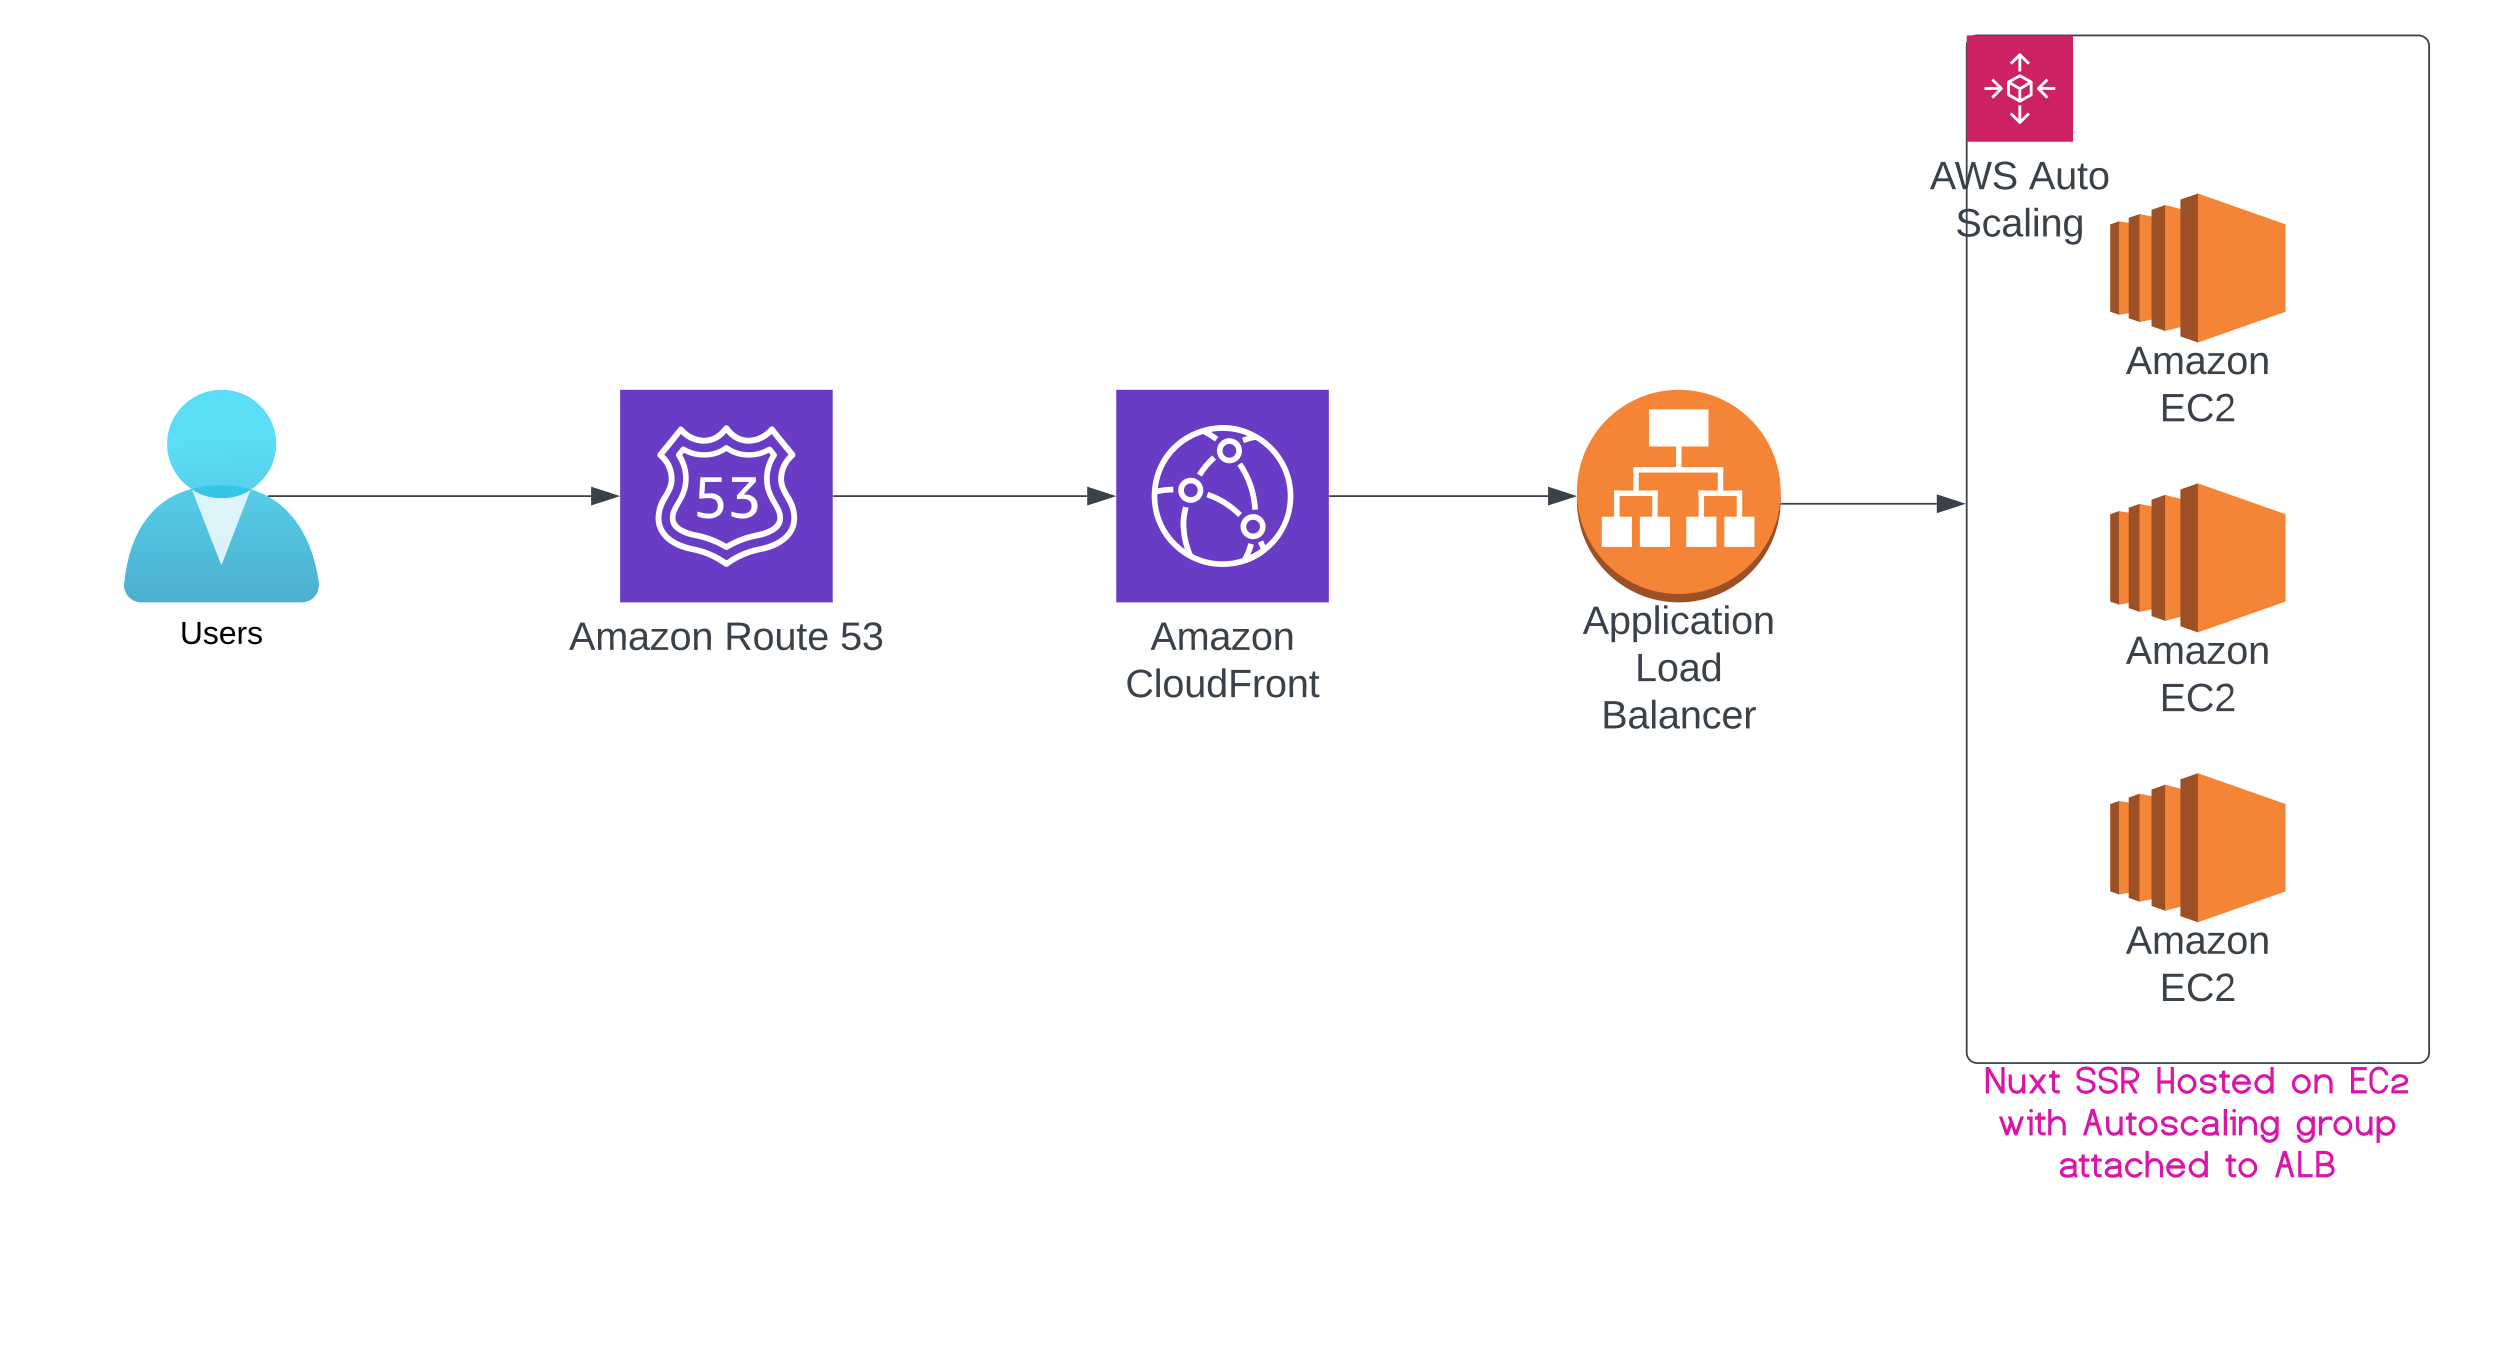 <svg xmlns="http://www.w3.org/2000/svg" xmlns:xlink="http://www.w3.org/1999/xlink" xmlns:lucid="lucid" width="1411" height="772"><g transform="translate(170 0)" lucid:page-tab-id="0_0"><path d="M-1696 0h3456v1360h-3456z" fill="#fff"/><path d="M940 26a6 6 0 0 1 6-6h249a6 6 0 0 1 6 6v568a6 6 0 0 1-6 6H946a6 6 0 0 1-6-6z" stroke="#3a414a" fill="#fff"/><path d="M1025.96 124.9l-4.96 1.73v49.3l4.96 1.73 20.1-25.12-20.1-27.65z" fill="#9d5025"/><path d="M1037.52 175.76l-11.56 1.9V124.9l11.56 1.84v49.02z" fill="#f58536"/><path d="M1031.43 122.95l6.1-2.13 28.97 32.65-28.96 28.26-6.1-2.13v-56.65z" fill="#9d5025"/><path d="M1051.96 178.87l-14.43 2.86v-60.9l14.43 2.85v55.19z" fill="#f58536"/><path d="M1044.32 118.43l7.66-2.7 42.72 41.3-42.72 29.78-7.66-2.7v-65.67z" fill="#9d5025"/><path d="M1070.48 182.05l-18.5 4.76v-71.07l18.5 4.76v61.55z" fill="#f58536"/><path d="M1060.6 112.68l9.88-3.45 46.23 44.4-46.22 39.7-9.87-3.45v-77.2z" fill="#9d5025"/><path d="M1120 175.92l-49.52 17.4v-84.1l49.5 17.42v49.28z" fill="#f58536"/><use xlink:href="#a" transform="matrix(1,0,0,1,1021,193.333) translate(8.79 17.778)"/><use xlink:href="#b" transform="matrix(1,0,0,1,1021,193.333) translate(27.926 44.444)"/><path d="M1025.96 288.48l-4.96 1.74v49.3l4.96 1.74 20.1-25.13-20.1-27.65z" fill="#9d5025"/><path d="M1037.52 339.36l-11.56 1.9v-52.78l11.56 1.85v49.03z" fill="#f58536"/><path d="M1031.43 286.54l6.1-2.13 28.97 32.66-28.96 28.26-6.1-2.13v-56.66z" fill="#9d5025"/><path d="M1051.96 342.45l-14.43 2.87v-60.9l14.43 2.85v55.18z" fill="#f58536"/><path d="M1044.32 282.02l7.66-2.7 42.72 41.3-42.72 29.78-7.66-2.7v-65.68z" fill="#9d5025"/><path d="M1070.48 345.64l-18.5 4.76v-71.08l18.5 4.76v61.56z" fill="#f58536"/><path d="M1060.6 276.27l9.88-3.45 46.23 44.4-46.22 39.7-9.87-3.44v-77.2z" fill="#9d5025"/><path d="M1120 339.5l-49.52 17.42v-84.1l49.5 17.4v49.3z" fill="#f58536"/><use xlink:href="#a" transform="matrix(1,0,0,1,1021,356.923) translate(8.79 17.778)"/><use xlink:href="#b" transform="matrix(1,0,0,1,1021,356.923) translate(27.926 44.444)"/><path d="M1025.96 452.07l-4.96 1.74v49.3l4.96 1.75 20.1-25.13-20.1-27.65z" fill="#9d5025"/><path d="M1037.52 502.94l-11.56 1.9v-52.77l11.56 1.85v49.02z" fill="#f58536"/><path d="M1031.43 450.13l6.1-2.13 28.97 32.65-28.96 28.26-6.1-2.13v-56.64z" fill="#9d5025"/><path d="M1051.96 506.04l-14.43 2.87V448l14.43 2.86v55.18z" fill="#f58536"/><path d="M1044.32 445.6l7.66-2.7 42.72 41.3-42.72 29.8-7.66-2.7v-65.7z" fill="#9d5025"/><path d="M1070.48 509.23l-18.5 4.76v-71.1l18.5 4.77v61.56z" fill="#f58536"/><path d="M1060.6 439.86l9.88-3.45 46.23 44.42-46.22 39.7-9.87-3.45v-77.2z" fill="#9d5025"/><path d="M1120 503.1l-49.52 17.4v-84.1l49.5 17.42v49.28z" fill="#f58536"/><use xlink:href="#a" transform="matrix(1,0,0,1,1021,520.513) translate(8.79 17.778)"/><use xlink:href="#b" transform="matrix(1,0,0,1,1021,520.513) translate(27.926 44.444)"/><path d="M940 20h60v60h-60V20z" stroke="#fff" stroke-opacity="0" fill="#cc2264"/><path d="M969.2 32.8v7.56h1.6V32.8l3.73 3.72 1.13-1.13-5.1-5.1c-.3-.32-.82-.3-1.13 0l-5.1 5.1 1.14 1.12zM970.8 67.2v-7.66h-1.6v7.66l-3.73-3.73-1.13 1.13 5.1 5.1c.3.32.82.3 1.13 0l5.1-5.1-1.14-1.13zM955.02 44.34l-1.13 1.13 3.7 3.67H950v1.6h7.68l-3.8 3.78 1.14 1.13 5.1-5.1c.3-.3.3-.8 0-1.12zM990 49.14h-7.56l3.67-3.67-1.13-1.13-5.1 5.1c-.3.3-.3.8 0 1.12l5.1 5.1 1.14-1.14-3.78-3.78H990zM976.8 45.64l-6.4-3.6c-.26-.14-.54-.14-.8 0l-6.4 3.6c-.26.14-.4.4-.4.7v7.2c0 .3.14.55.4.7l6.4 3.58c.13.08.24.1.38.1.15 0 .26-.02.4-.1l6.4-3.6c.25-.13.4-.4.4-.7v-7.2c0-.28-.13-.52-.38-.68zm-6.8-1.97l4.8 2.7-4.8 2.8-4.8-2.8zm-5.6 4.1l4.8 2.77v5.2l-4.8-2.7zm6.4 8v-5.22l4.8-2.78v5.28z" stroke="#fff" stroke-opacity="0" fill="#fff"/><use xlink:href="#c" transform="matrix(1,0,0,1,910,89) translate(9.198 17.778)"/><use xlink:href="#d" transform="matrix(1,0,0,1,910,89) translate(65.123 17.778)"/><use xlink:href="#e" transform="matrix(1,0,0,1,910,89) translate(23.642 44.444)"/><path d="M180 220h120v120H180V220z" stroke="#fff" stroke-opacity="0" fill="#693cc5"/><path d="M223.67 288.7c2.12.76 4.02 1.1 6.27 1.18 1.43.12 2.7-.23 3.86-1.07.92-.86 1.38-1.93 1.32-3.2.12-1.3-.3-2.47-1.25-3.4-1.26-.84-2.58-1.17-4.1-1.05-1.8.02-3.33.1-5.1.32v-2.26l.62-9.87h12.03V272H228l-.43 6.7c1.1-.22 2.06-.3 3.2-.3 2.12-.15 3.96.48 5.58 1.86 1.44 1.4 2.12 3.18 2 5.18.07 2.08-.73 3.9-2.33 5.24-1.82 1.44-3.85 2.1-6.18 2-2.3 0-4.2-.4-6.3-1.33zM249.8 279.1H250.4c1.98-.14 3.72.42 5.25 1.7 1.37 1.3 2.02 2.93 1.9 4.8.07 2.06-.75 3.83-2.35 5.14-1.87 1.4-3.9 2.04-6.26 1.92-2.2 0-4.1-.42-6.12-1.3v-2.65c2.06.76 3.92 1.1 6.12 1.18 1.45.12 2.7-.26 3.87-1.1.97-.84 1.44-1.94 1.35-3.2 0-2.67-1.66-4-5.03-4-1.12 0-2.08.04-3.2.16v-2.18l6.94-7.55h-9.7v-2.7h13.44v2.62z" stroke="#fff" stroke-opacity="0" fill="#fff"/><path d="M240 310.4c-.3 0-.57-.06-.82-.24-5.44-3.2-10.56-5.15-16.76-6.4-3.4-.58-14.4-3.2-14.4-11.18 0-3.62 1.42-6.04 3.2-9.06 2.76-4.1 4.17-8.23 4.36-13.15 0-4.74-1.22-8.7-3.84-12.67-.38-.6-.32-1.3.13-1.9l2.56-3.2c.5-.6 1.34-.76 2.04-.35 3.46 2 6.78 2.9 10.8 2.96 4.42.07 8.2-1.1 11.78-3.72.57-.4 1.34-.4 1.85 0 3.65 2.6 7.42 3.8 11.83 3.73 3.97-.05 7.36-1 10.8-2.95.72-.4 1.55-.24 2.06.36l2.55 3.2c.45.54.5 1.3.13 1.9-2.63 3.9-3.78 7.93-3.84 12.67 0 5.7 2.3 9.6 4.35 13.15 1.78 3.02 3.18 5.44 3.18 9.06 0 8-11 10.6-14.38 11.2-6.2 1.23-11.33 3.13-16.76 6.38-.26.18-.5.24-.83.24zm-24.93-53.6c2.5 4.27 3.64 8.48 3.64 13.4 0 6.57-2.6 11.13-4.78 14.74-1.6 2.84-2.7 4.74-2.7 7.46 0 5.68 9.8 7.76 11.7 8.1 6.34 1.25 11.46 3.2 17.02 6.4 5.57-3.2 10.75-5.14 17-6.4 2-.34 11.78-2.42 11.78-8.1 0-2.72-1.1-4.62-2.75-7.46-2.1-3.6-4.8-8.17-4.8-14.75.07-4.92 1.22-9.13 3.78-13.4l-1.02-1.23c-3.58 1.83-7.1 2.72-11.2 2.72-4.73.05-8.76-1.07-12.8-3.68-3.95 2.6-8.04 3.73-12.78 3.67-4.1 0-7.54-.9-11.2-2.73z" stroke="#fff" stroke-opacity="0" fill="#fff"/><path d="M240.03 320c-.4 0-.72-.08-1.04-.32-5.68-4.08-11.2-6.56-18-8C207.83 309.3 200 302 200 292.43c.16-4.88 1.44-9.04 4.24-13.12 1.76-2.95 3.2-5.5 3.2-9.03-.16-4.88-2.16-8.95-5.84-12.23-.72-.48-.88-1.52-.32-2.24.08 0 .08-.08.08-.08 0-.16 9.44-11.43 11.6-14.3.23-.5.7-.73 1.2-.73.55 0 .95.15 1.35.55 3.03 3.6 6.95 5.6 11.74 5.84 4.48 0 8-2 11.35-6.4.63-.73 1.75-.9 2.47-.25l.24.24c3.37 4.47 6.88 6.4 11.36 6.4 4.8-.25 8.72-2.25 11.75-5.85.4-.4.8-.56 1.37-.56.48 0 .96.23 1.2.7 2.16 2.9 11.5 14.16 11.6 14.32.23.32.4.72.3 1.2 0 .48-.23.8-.55 1.12-3.68 3.28-5.67 7.35-5.83 12.23 0 3.52 1.5 6.08 3.18 9.04 2.8 4.08 4.08 8.24 4.24 13.12 0 9.6-7.83 16.87-21.02 19.26-6.8 1.44-12.3 3.84-18 8-.23.16-.55.32-.87.32zm-35.1-63.4c3.85 3.84 5.76 8.3 5.84 13.67 0 4.4-1.83 7.6-3.67 10.7-1.92 3.45-3.76 6.57-3.76 11.53 0 11.67 14 15.1 18.23 15.9 6.95 1.45 12.63 3.85 18.46 7.84 5.76-4 11.43-6.4 18.4-7.83 4.22-.8 18.2-4.23 18.2-15.9 0-4.96-1.83-8-3.74-11.52-1.85-3.2-3.7-6.4-3.7-10.7.1-5.37 2-9.84 5.84-13.68-2.15-2.56-6.95-8.4-9.5-11.67-3.6 3.5-7.84 5.35-12.8 5.5-5.2 0-9.6-2.15-12.8-6.14-3.26 3.98-7.66 6.14-12.86 6.14-4.95-.16-9.2-2-12.8-5.5-2.3 3.27-7.18 9.1-9.34 11.66z" stroke="#fff" stroke-opacity="0" fill="#fff"/><use xlink:href="#f" transform="matrix(1,0,0,1,150,349) translate(1.173 17.778)"/><use xlink:href="#g" transform="matrix(1,0,0,1,150,349) translate(88.765 17.778)"/><use xlink:href="#h" transform="matrix(1,0,0,1,150,349) translate(154.136 17.778)"/><path d="M460 220h120v120H460V220z" stroke="#fff" stroke-opacity="0" fill="#693cc5"/><path d="M533.82 317.07l-2.85-1.5c1.6-3.02 2.7-5.73 3.64-9.04l3.1.9c-1.03 3.54-2.17 6.4-3.88 9.64zm2.98-29.3c-.57-9.4-3.23-17.23-8.43-25.06l2.66-1.72c5.55 8.28 8.37 16.64 8.97 26.58zm-21.1-38.6c-2.45-1.82-4.67-3.18-7.4-4.53l1.46-2.86c2.92 1.43 5.26 2.86 7.86 4.8zM528.8 291.84c-5.3-5.27-10.82-8.73-17.87-11.2l1-3.04c7.5 2.63 13.38 6.3 19.03 11.92zM542 310.94c-.6-1.6-1.28-3.07-2.02-4.56l2.87-1.42c.83 1.65 1.46 3.08 2.13 4.8z" stroke="#fff" stroke-opacity="0" fill="#fff"/><path d="M532.9 317.84l-1-3.02c4.02-1.37 7.24-3.1 10.6-5.72l1.96 2.53c-3.66 2.85-7.15 4.73-11.55 6.2zM482.04 279.2l-.73-3.1c3.75-.92 7-1.35 10.85-1.43l.07 3.2c-3.6.08-6.66.47-10.18 1.33zM508.3 269.02l-2.7-1.75c2.47-4 5.06-7.1 8.6-10.23l2.1 2.42c-3.3 2.93-5.7 5.8-8 9.56zM532.08 250.05l-1.1-3c2.55-.96 4.76-1.6 7.42-2.12l.6 3.2c-2.5.47-4.55 1.04-6.92 1.92zM500.4 314.4c-2.75-6.38-4-12.25-4.1-19.2.05-2.67.34-4.95.98-7.54.1-.57.24-1.14.35-1.74l3.2.63c-.1.6-.23 1.16-.35 1.76-.6 2.38-.87 4.45-.93 6.9.08 6.53 1.24 12.05 3.8 18.06z" stroke="#fff" stroke-opacity="0" fill="#fff"/><path d="M520 320c-22.08 0-40-17.94-40-39.97 0-.88 0-1.6.08-2.5 1.04-17.05 12.08-31 28.48-35.87 10.8-3.2 21.2-2.1 30.96 3.44 19.28 10.8 26.16 35.17 15.36 54.47-2.72 4.9-5.92 8.65-10.4 12.1-7.36 5.6-15.2 8.33-24.48 8.33zm0-76.82c-3.76 0-6.96.48-10.48 1.6-15.12 4.57-25.28 17.3-26.24 33 0 .8-.08 1.53-.08 2.25 0 20.26 16.48 36.77 36.8 36.77 4.24 0 7.84-.56 11.84-2 4.08-1.37 7.28-3.05 10.64-5.7 9.36-7.2 14.32-17.3 14.32-29.07 0-20.35-16.48-36.85-36.8-36.85z" stroke="#fff" stroke-opacity="0" fill="#fff"/><path d="M523.9 261.5c-3.92 0-7.1-3.2-7.1-7.1 0-3.9 3.18-7.1 7.1-7.1 3.9 0 7.08 3.2 7.08 7.1 0 3.93-3.16 7.1-7.08 7.1zm0-10.97c-2.15 0-3.9 1.74-3.9 3.88 0 2.17 1.75 3.9 3.9 3.9 2.13 0 3.87-1.73 3.87-3.9 0-2.13-1.74-3.87-3.88-3.87zM502.06 283.8c-3.9 0-7.08-3.17-7.08-7.08 0-3.9 3.17-7.1 7.08-7.1 3.92 0 7.1 3.2 7.1 7.1-.02 3.9-3.18 7.07-7.1 7.1zm0-10.96c-2.14 0-3.88 1.74-3.88 3.88 0 2.14 1.74 3.88 3.88 3.88 2.14 0 3.9-1.74 3.9-3.88v-.03c0-2.16-1.75-3.9-3.9-3.9zM537.25 304.32c-3.92 0-7.1-3.16-7.1-7.07-.02-3.92 3.15-7.1 7.07-7.1 3.9-.02 7.1 3.16 7.1 7.07v.03c0 3.9-3.16 7.07-7.07 7.07zm0-10.96h-.02c-2.14 0-3.88 1.75-3.88 3.9 0 2.14 1.74 3.87 3.88 3.87 2.14 0 3.9-1.73 3.9-3.88 0-2.14-1.74-3.9-3.88-3.9z" stroke="#fff" stroke-opacity="0" fill="#fff"/><use xlink:href="#a" transform="matrix(1,0,0,1,430,349) translate(49.29 17.778)"/><use xlink:href="#i" transform="matrix(1,0,0,1,430,349) translate(35.185 44.444)"/><path d="M835 282.36c0 31.8-25.76 57.63-57.5 57.63S720 314.16 720 282.35c0-31.8 25.76-57.63 57.5-57.63s57.5 25.82 57.5 57.63z" fill="#9d5025"/><path d="M835 277.63c0 31.8-25.76 57.63-57.5 57.63S720 309.44 720 277.63c0-31.8 25.76-57.63 57.5-57.63s57.5 25.82 57.5 57.63z" fill="#f58536"/><path d="M794.27 231.08V252H760.7v-20.92h33.57zM820.22 291.64v17.04h-17v-17.04h17zM798.73 291.64v17.04h-17v-17.04h17zM772.55 291.64v17.04h-17v-17.04h17zM751.05 291.64v17.04h-17v-17.04h17z" fill="#fff"/><path d="M741.02 276.9h3.06v16.7h-3.06v-16.7z" fill="#fff"/><path d="M741.02 276.9h24.57v3.05H741v-3.06z" fill="#fff"/><path d="M762.53 276.9h3.06v16.7h-3.07v-16.7zM788.7 276.9h3.06v16.7h-3.06v-16.7z" fill="#fff"/><path d="M788.7 276.9h24.56v3.05H788.7v-3.06z" fill="#fff"/><path d="M810.2 276.9h3.06v16.7h-3.05v-16.7zM751.8 264.95h3.06v13.47h-3.06v-13.47zM775.96 248.92h3.06v16.28h-3.06v-16.28z" fill="#fff"/><path d="M751.8 263.67h50.77v3.06H751.8v-3.06z" fill="#fff"/><path d="M799.5 264.95h3.07v13.47h-3.06v-13.47z" fill="#fff"/><use xlink:href="#j" transform="matrix(1,0,0,1,720,340) translate(3.272 17.778)"/><use xlink:href="#k" transform="matrix(1,0,0,1,720,340) translate(32.809 44.444)"/><use xlink:href="#l" transform="matrix(1,0,0,1,720,340) translate(13.735 71.111)"/><path d="M300.5 280h143.12" stroke="#3a414a" fill="none"/><path d="M300.5 280.5h-.5v-1h.5z" stroke="#3a414a" stroke-width=".05" fill="#3a414a"/><path d="M458.38 280l-14.26 4.63v-9.26z" stroke="#3a414a" fill="#3a414a"/><path d="M580.5 280h123.22" stroke="#3a414a" fill="none"/><path d="M580.5 280.5h-.5v-1h.5z" stroke="#3a414a" stroke-width=".05" fill="#3a414a"/><path d="M718.48 280l-14.26 4.63v-9.26z" stroke="#3a414a" fill="#3a414a"/><path d="M835.4 284.33h87.72" stroke="#3a414a" fill="none"/><path d="M835.43 284.83h-.54l.04-1h.5z" stroke="#3a414a" stroke-width=".05" fill="#3a414a"/><path d="M937.88 284.33l-14.26 4.63v-9.27z" stroke="#3a414a" fill="#3a414a"/><path d="M.2 340c5.4 0 9.8-4.36 9.8-9.65v-1.13c-3.96-30.55-21.34-55.34-55-55.34s-51.48 21.03-54.9 55.4c-.1 0-.1.08-.1.08-.44 5.35 3.52 10.1 8.9 10.64H.2z" stroke="#000" stroke-opacity="0" fill="url(#m)"/><path d="M-45.03 281.16c-6.2 0-11.5-1.54-16.7-4.88l16.7 42.84 16.42-42.58c-5.17 3.2-10.34 4.67-16.43 4.62z" stroke="#000" stroke-opacity="0" fill="#fff" fill-opacity=".8"/><path d="M-14.1 250.54c0 16.86-13.8 30.54-30.8 30.54s-30.8-13.68-30.8-30.54S-61.9 220-44.9 220s30.8 13.68 30.8 30.54z" stroke="#000" stroke-opacity="0" fill="url(#n)"/><g><use xlink:href="#o" transform="matrix(1,0,0,1,-130,349) translate(61.55 14.4)"/></g><path d="M-18.74 280h182.36" stroke="#3a414a" fill="none"/><path stroke="#3a414a" stroke-width=".05" fill="#3a414a"/><path d="M178.38 280l-14.26 4.63v-9.26z" stroke="#3a414a" fill="#3a414a"/><path d="M940 597.15a6 6 0 0 1 6-6h249a6 6 0 0 1 6 6v69.03a6 6 0 0 1-6 6H946a6 6 0 0 1-6-6z" stroke="#000" stroke-opacity="0" fill="#fff" fill-opacity="0"/><g><use xlink:href="#p" transform="matrix(1,0,0,1,945,596.152) translate(5.198 20.989)"/><use xlink:href="#q" transform="matrix(1,0,0,1,945,596.152) translate(56.587 20.989)"/><use xlink:href="#r" transform="matrix(1,0,0,1,945,596.152) translate(102.062 20.989)"/><use xlink:href="#s" transform="matrix(1,0,0,1,945,596.152) translate(178.158 20.989)"/><use xlink:href="#t" transform="matrix(1,0,0,1,945,596.152) translate(211.318 20.989)"/><use xlink:href="#u" transform="matrix(1,0,0,1,945,596.152) translate(12.837 44.665)"/><use xlink:href="#v" transform="matrix(1,0,0,1,945,596.152) translate(60.32 44.665)"/><use xlink:href="#w" transform="matrix(1,0,0,1,945,596.152) translate(180.947 44.665)"/><use xlink:href="#x" transform="matrix(1,0,0,1,945,596.152) translate(46.8 68.342)"/><use xlink:href="#y" transform="matrix(1,0,0,1,945,596.152) translate(141.027 68.342)"/><use xlink:href="#z" transform="matrix(1,0,0,1,945,596.152) translate(168.707 68.342)"/></g><defs><path fill="#3a414a" d="M205 0l-28-72H64L36 0H1l101-248h38L239 0h-34zm-38-99l-47-123c-12 45-31 82-46 123h93" id="A"/><path fill="#3a414a" d="M210-169c-67 3-38 105-44 169h-31v-121c0-29-5-50-35-48C34-165 62-65 56 0H25l-1-190h30c1 10-1 24 2 32 10-44 99-50 107 0 11-21 27-35 58-36 85-2 47 119 55 194h-31v-121c0-29-5-49-35-48" id="B"/><path fill="#3a414a" d="M141-36C126-15 110 5 73 4 37 3 15-17 15-53c-1-64 63-63 125-63 3-35-9-54-41-54-24 1-41 7-42 31l-33-3c5-37 33-52 76-52 45 0 72 20 72 64v82c-1 20 7 32 28 27v20c-31 9-61-2-59-35zM48-53c0 20 12 33 32 33 41-3 63-29 60-74-43 2-92-5-92 41" id="C"/><path fill="#3a414a" d="M9 0v-24l116-142H16v-24h144v24L44-24h123V0H9" id="D"/><path fill="#3a414a" d="M100-194c62-1 85 37 85 99 1 63-27 99-86 99S16-35 15-95c0-66 28-99 85-99zM99-20c44 1 53-31 53-75 0-43-8-75-51-75s-53 32-53 75 10 74 51 75" id="E"/><path fill="#3a414a" d="M117-194c89-4 53 116 60 194h-32v-121c0-31-8-49-39-48C34-167 62-67 57 0H25l-1-190h30c1 10-1 24 2 32 11-22 29-35 61-36" id="F"/><g id="a"><use transform="matrix(0.062,0,0,0.062,0,0)" xlink:href="#A"/><use transform="matrix(0.062,0,0,0.062,14.815,0)" xlink:href="#B"/><use transform="matrix(0.062,0,0,0.062,33.272,0)" xlink:href="#C"/><use transform="matrix(0.062,0,0,0.062,45.617,0)" xlink:href="#D"/><use transform="matrix(0.062,0,0,0.062,56.728,0)" xlink:href="#E"/><use transform="matrix(0.062,0,0,0.062,69.074,0)" xlink:href="#F"/></g><path fill="#3a414a" d="M30 0v-248h187v28H63v79h144v27H63v87h162V0H30" id="G"/><path fill="#3a414a" d="M212-179c-10-28-35-45-73-45-59 0-87 40-87 99 0 60 29 101 89 101 43 0 62-24 78-52l27 14C228-24 195 4 139 4 59 4 22-46 18-125c-6-104 99-153 187-111 19 9 31 26 39 46" id="H"/><path fill="#3a414a" d="M101-251c82-7 93 87 43 132L82-64C71-53 59-42 53-27h129V0H18c2-99 128-94 128-182 0-28-16-43-45-43s-46 15-49 41l-32-3c6-41 34-60 81-64" id="I"/><g id="b"><use transform="matrix(0.062,0,0,0.062,0,0)" xlink:href="#G"/><use transform="matrix(0.062,0,0,0.062,14.815,0)" xlink:href="#H"/><use transform="matrix(0.062,0,0,0.062,30.802,0)" xlink:href="#I"/></g><path fill="#3a414a" d="M266 0h-40l-56-210L115 0H75L2-248h35L96-30l15-64 43-154h32l59 218 59-218h35" id="J"/><path fill="#3a414a" d="M185-189c-5-48-123-54-124 2 14 75 158 14 163 119 3 78-121 87-175 55-17-10-28-26-33-46l33-7c5 56 141 63 141-1 0-78-155-14-162-118-5-82 145-84 179-34 5 7 8 16 11 25" id="K"/><g id="c"><use transform="matrix(0.062,0,0,0.062,0,0)" xlink:href="#A"/><use transform="matrix(0.062,0,0,0.062,14.012,0)" xlink:href="#J"/><use transform="matrix(0.062,0,0,0.062,34.938,0)" xlink:href="#K"/></g><path fill="#3a414a" d="M84 4C-5 8 30-112 23-190h32v120c0 31 7 50 39 49 72-2 45-101 50-169h31l1 190h-30c-1-10 1-25-2-33-11 22-28 36-60 37" id="L"/><path fill="#3a414a" d="M59-47c-2 24 18 29 38 22v24C64 9 27 4 27-40v-127H5v-23h24l9-43h21v43h35v23H59v120" id="M"/><g id="d"><use transform="matrix(0.062,0,0,0.062,0,0)" xlink:href="#A"/><use transform="matrix(0.062,0,0,0.062,14.815,0)" xlink:href="#L"/><use transform="matrix(0.062,0,0,0.062,27.16,0)" xlink:href="#M"/><use transform="matrix(0.062,0,0,0.062,33.333,0)" xlink:href="#E"/></g><path fill="#3a414a" d="M96-169c-40 0-48 33-48 73s9 75 48 75c24 0 41-14 43-38l32 2c-6 37-31 61-74 61-59 0-76-41-82-99-10-93 101-131 147-64 4 7 5 14 7 22l-32 3c-4-21-16-35-41-35" id="N"/><path fill="#3a414a" d="M24 0v-261h32V0H24" id="O"/><path fill="#3a414a" d="M24-231v-30h32v30H24zM24 0v-190h32V0H24" id="P"/><path fill="#3a414a" d="M177-190C167-65 218 103 67 71c-23-6-38-20-44-43l32-5c15 47 100 32 89-28v-30C133-14 115 1 83 1 29 1 15-40 15-95c0-56 16-97 71-98 29-1 48 16 59 35 1-10 0-23 2-32h30zM94-22c36 0 50-32 50-73 0-42-14-75-50-75-39 0-46 34-46 75s6 73 46 73" id="Q"/><g id="e"><use transform="matrix(0.062,0,0,0.062,0,0)" xlink:href="#K"/><use transform="matrix(0.062,0,0,0.062,14.815,0)" xlink:href="#N"/><use transform="matrix(0.062,0,0,0.062,25.926,0)" xlink:href="#C"/><use transform="matrix(0.062,0,0,0.062,38.272,0)" xlink:href="#O"/><use transform="matrix(0.062,0,0,0.062,43.148,0)" xlink:href="#P"/><use transform="matrix(0.062,0,0,0.062,48.025,0)" xlink:href="#F"/><use transform="matrix(0.062,0,0,0.062,60.37,0)" xlink:href="#Q"/></g><g id="f"><use transform="matrix(0.062,0,0,0.062,0,0)" xlink:href="#A"/><use transform="matrix(0.062,0,0,0.062,14.815,0)" xlink:href="#B"/><use transform="matrix(0.062,0,0,0.062,33.272,0)" xlink:href="#C"/><use transform="matrix(0.062,0,0,0.062,45.617,0)" xlink:href="#D"/><use transform="matrix(0.062,0,0,0.062,56.728,0)" xlink:href="#E"/><use transform="matrix(0.062,0,0,0.062,69.074,0)" xlink:href="#F"/></g><path fill="#3a414a" d="M233-177c-1 41-23 64-60 70L243 0h-38l-65-103H63V0H30v-248c88 3 205-21 203 71zM63-129c60-2 137 13 137-47 0-61-80-42-137-45v92" id="R"/><path fill="#3a414a" d="M100-194c63 0 86 42 84 106H49c0 40 14 67 53 68 26 1 43-12 49-29l28 8c-11 28-37 45-77 45C44 4 14-33 15-96c1-61 26-98 85-98zm52 81c6-60-76-77-97-28-3 7-6 17-6 28h103" id="S"/><g id="g"><use transform="matrix(0.062,0,0,0.062,0,0)" xlink:href="#R"/><use transform="matrix(0.062,0,0,0.062,15.988,0)" xlink:href="#E"/><use transform="matrix(0.062,0,0,0.062,28.333,0)" xlink:href="#L"/><use transform="matrix(0.062,0,0,0.062,40.679,0)" xlink:href="#M"/><use transform="matrix(0.062,0,0,0.062,46.852,0)" xlink:href="#S"/></g><path fill="#3a414a" d="M54-142c48-35 137-8 131 61C196 18 31 33 14-55l32-4c7 23 22 37 52 37 35-1 51-22 54-58 4-55-73-65-99-34H22l8-134h141v27H59" id="T"/><path fill="#3a414a" d="M126-127c33 6 58 20 58 59 0 88-139 92-164 29-3-8-5-16-6-25l32-3c6 27 21 44 54 44 32 0 52-15 52-46 0-38-36-46-79-43v-28c39 1 72-4 72-42 0-27-17-43-46-43-28 0-47 15-49 41l-32-3c6-42 35-63 81-64 48-1 79 21 79 65 0 36-21 52-52 59" id="U"/><g id="h"><use transform="matrix(0.062,0,0,0.062,0,0)" xlink:href="#T"/><use transform="matrix(0.062,0,0,0.062,12.346,0)" xlink:href="#U"/></g><path fill="#3a414a" d="M85-194c31 0 48 13 60 33l-1-100h32l1 261h-30c-2-10 0-23-3-31C134-8 116 4 85 4 32 4 16-35 15-94c0-66 23-100 70-100zm9 24c-40 0-46 34-46 75 0 40 6 74 45 74 42 0 51-32 51-76 0-42-9-74-50-73" id="V"/><path fill="#3a414a" d="M63-220v92h138v28H63V0H30v-248h175v28H63" id="W"/><path fill="#3a414a" d="M114-163C36-179 61-72 57 0H25l-1-190h30c1 12-1 29 2 39 6-27 23-49 58-41v29" id="X"/><g id="i"><use transform="matrix(0.062,0,0,0.062,0,0)" xlink:href="#H"/><use transform="matrix(0.062,0,0,0.062,15.988,0)" xlink:href="#O"/><use transform="matrix(0.062,0,0,0.062,20.864,0)" xlink:href="#E"/><use transform="matrix(0.062,0,0,0.062,33.21,0)" xlink:href="#L"/><use transform="matrix(0.062,0,0,0.062,45.556,0)" xlink:href="#V"/><use transform="matrix(0.062,0,0,0.062,57.901,0)" xlink:href="#W"/><use transform="matrix(0.062,0,0,0.062,71.42,0)" xlink:href="#X"/><use transform="matrix(0.062,0,0,0.062,78.765,0)" xlink:href="#E"/><use transform="matrix(0.062,0,0,0.062,91.111,0)" xlink:href="#F"/><use transform="matrix(0.062,0,0,0.062,103.457,0)" xlink:href="#M"/></g><path fill="#3a414a" d="M115-194c55 1 70 41 70 98S169 2 115 4C84 4 66-9 55-30l1 105H24l-1-265h31l2 30c10-21 28-34 59-34zm-8 174c40 0 45-34 45-75s-6-73-45-74c-42 0-51 32-51 76 0 43 10 73 51 73" id="Y"/><g id="j"><use transform="matrix(0.062,0,0,0.062,0,0)" xlink:href="#A"/><use transform="matrix(0.062,0,0,0.062,14.815,0)" xlink:href="#Y"/><use transform="matrix(0.062,0,0,0.062,27.16,0)" xlink:href="#Y"/><use transform="matrix(0.062,0,0,0.062,39.506,0)" xlink:href="#O"/><use transform="matrix(0.062,0,0,0.062,44.383,0)" xlink:href="#P"/><use transform="matrix(0.062,0,0,0.062,49.259,0)" xlink:href="#N"/><use transform="matrix(0.062,0,0,0.062,60.37,0)" xlink:href="#C"/><use transform="matrix(0.062,0,0,0.062,72.716,0)" xlink:href="#M"/><use transform="matrix(0.062,0,0,0.062,78.889,0)" xlink:href="#P"/><use transform="matrix(0.062,0,0,0.062,83.765,0)" xlink:href="#E"/><use transform="matrix(0.062,0,0,0.062,96.111,0)" xlink:href="#F"/></g><path fill="#3a414a" d="M30 0v-248h33v221h125V0H30" id="Z"/><g id="k"><use transform="matrix(0.062,0,0,0.062,0,0)" xlink:href="#Z"/><use transform="matrix(0.062,0,0,0.062,12.346,0)" xlink:href="#E"/><use transform="matrix(0.062,0,0,0.062,24.691,0)" xlink:href="#C"/><use transform="matrix(0.062,0,0,0.062,37.037,0)" xlink:href="#V"/></g><path fill="#3a414a" d="M160-131c35 5 61 23 61 61C221 17 115-2 30 0v-248c76 3 177-17 177 60 0 33-19 50-47 57zm-97-11c50-1 110 9 110-42 0-47-63-36-110-37v79zm0 115c55-2 124 14 124-45 0-56-70-42-124-44v89" id="aa"/><g id="l"><use transform="matrix(0.062,0,0,0.062,0,0)" xlink:href="#aa"/><use transform="matrix(0.062,0,0,0.062,14.815,0)" xlink:href="#C"/><use transform="matrix(0.062,0,0,0.062,27.16,0)" xlink:href="#O"/><use transform="matrix(0.062,0,0,0.062,32.037,0)" xlink:href="#C"/><use transform="matrix(0.062,0,0,0.062,44.383,0)" xlink:href="#F"/><use transform="matrix(0.062,0,0,0.062,56.728,0)" xlink:href="#N"/><use transform="matrix(0.062,0,0,0.062,67.84,0)" xlink:href="#S"/><use transform="matrix(0.062,0,0,0.062,80.185,0)" xlink:href="#X"/></g><linearGradient gradientUnits="userSpaceOnUse" id="m" x1="-45" y1="205.35" x2="-45" y2="369.67"><stop offset="22%" stop-color="#32d4f5" stop-opacity=".8"/><stop offset="100%" stop-color="#198ab3" stop-opacity=".8"/></linearGradient><linearGradient gradientUnits="userSpaceOnUse" id="n" x1="-49.8" y1="214.76" x2="-37.91" y2="376.16"><stop offset="22%" stop-color="#32d4f5" stop-opacity=".8"/><stop offset="100%" stop-color="#198ab3" stop-opacity=".8"/></linearGradient><path d="M232-93c-1 65-40 97-104 97C67 4 28-28 28-90v-158h33c8 89-33 224 67 224 102 0 64-133 71-224h33v155" id="ab"/><path d="M135-143c-3-34-86-38-87 0 15 53 115 12 119 90S17 21 10-45l28-5c4 36 97 45 98 0-10-56-113-15-118-90-4-57 82-63 122-42 12 7 21 19 24 35" id="ac"/><path d="M100-194c63 0 86 42 84 106H49c0 40 14 67 53 68 26 1 43-12 49-29l28 8c-11 28-37 45-77 45C44 4 14-33 15-96c1-61 26-98 85-98zm52 81c6-60-76-77-97-28-3 7-6 17-6 28h103" id="ad"/><path d="M114-163C36-179 61-72 57 0H25l-1-190h30c1 12-1 29 2 39 6-27 23-49 58-41v29" id="ae"/><g id="o"><use transform="matrix(0.05,0,0,0.05,0,0)" xlink:href="#ab"/><use transform="matrix(0.05,0,0,0.05,12.95,0)" xlink:href="#ac"/><use transform="matrix(0.05,0,0,0.05,21.95,0)" xlink:href="#ad"/><use transform="matrix(0.05,0,0,0.05,31.95,0)" xlink:href="#ae"/><use transform="matrix(0.05,0,0,0.05,37.9,0)" xlink:href="#ac"/></g><path fill="#d916a8" d="M232-1357L851-309v-1048h168V0H839L218-1054V0H51v-1357h181" id="af"/><path fill="#d916a8" d="M470-144c172 0 264-158 264-340v-486h165V0H734v-96C656-18 568 21 470 21 202 21 46-186 46-463v-507h165v507c-4 167 99 319 259 319" id="ag"/><path fill="#d916a8" d="M228-970l252 345 253-345h207L586-482 940 0H730L480-342C424-267 341-153 231 0H20l357-482C298-590 179-753 21-970h207" id="ah"/><path fill="#d916a8" d="M395 0C260 4 152-110 152-245v-560H6v-165c76 0 121-15 136-44 7-13 10-65 10-156h165v200h235v165H317v560c-9 115 138 72 235 80V0H395" id="ai"/><g id="p"><use transform="matrix(0.011,0,0,0.011,0,0)" xlink:href="#af"/><use transform="matrix(0.011,0,0,0.011,12.977,0)" xlink:href="#ag"/><use transform="matrix(0.011,0,0,0.011,24.588,0)" xlink:href="#ah"/><use transform="matrix(0.011,0,0,0.011,36.241,0)" xlink:href="#ai"/></g><path fill="#d916a8" d="M32-990c0-232 243-390 485-390 230 0 384 80 460 242 25 53 37 112 37 177H848c0-169-110-254-331-254-175 0-321 66-320 224 0 68 25 124 82 157 72 43 313 83 425 114 184 50 303 136 310 344 8 234-251 397-495 397C251 21 32-142 31-398h166c5 169 112 254 321 254 161 0 330-78 330-223 0-98-70-169-211-207-131-36-266-59-393-103C99-727 32-841 32-990" id="aj"/><path fill="#d916a8" d="M812-932c0-167-190-264-368-264H218v528h244c168 4 350-105 350-264zm166 0c-6 217-176 357-367 405L904 0H711L431-503H218V0H51v-1357h393c258-7 540 177 534 425" id="ak"/><g id="q"><use transform="matrix(0.011,0,0,0.011,0,0)" xlink:href="#aj"/><use transform="matrix(0.011,0,0,0.011,12.533,0)" xlink:href="#aj"/><use transform="matrix(0.011,0,0,0.011,25.065,0)" xlink:href="#ak"/></g><path fill="#d916a8" d="M218-1357v689h516v-689h165V0H734v-503H218V0H53v-1357h165" id="al"/><path fill="#d916a8" d="M838-484c0-173-151-342-322-342-177 0-319 167-319 342 0 176 146 340 319 340 171 0 322-167 322-340zm-807 0c0-265 224-507 485-507 260 0 487 246 487 507 0 260-229 505-487 505C255 21 31-224 31-484" id="am"/><path fill="#d916a8" d="M68-580C-45-823 215-987 454-987c229 0 422 106 446 301l-161 34c-17-73-62-125-139-149-121-38-274-36-352 29-25 21-38 44-38 71 0 66 59 112 178 131 86 13 176 12 261 32 115 27 244 96 244 266 0 81-40 141-102 191C645 38 359 49 192-49 101-102 48-180 33-282l163-35c5 118 149 172 287 172 93 0 238-46 238-127 0-45-37-74-103-103-48-21-337-53-386-71-61-22-144-92-164-134" id="an"/><path fill="#d916a8" d="M816-616c-46-109-154-210-294-210-133 0-258 109-301 210h595zM31-484c0-260 230-507 491-507 282 0 495 254 487 541H196c10 148 163 311 326 306 147-5 277-104 326-215l166 28C947-150 753 16 522 21 260 27 31-223 31-484" id="ao"/><path fill="#d916a8" d="M860-484c0-175-137-342-310-342-172 0-345 169-345 342s167 340 340 340c172 0 315-166 315-340zm-820 0c0-260 250-507 510-507 131 0 236 50 315 149v-515h167V0H865v-128C782-29 675 21 545 21 285 21 40-224 40-484" id="ap"/><g id="r"><use transform="matrix(0.011,0,0,0.011,0,0)" xlink:href="#al"/><use transform="matrix(0.011,0,0,0.011,11.61,0)" xlink:href="#am"/><use transform="matrix(0.011,0,0,0.011,24.143,0)" xlink:href="#an"/><use transform="matrix(0.011,0,0,0.011,35.352,0)" xlink:href="#ai"/><use transform="matrix(0.011,0,0,0.011,42.318,0)" xlink:href="#ao"/><use transform="matrix(0.011,0,0,0.011,54.85,0)" xlink:href="#ap"/></g><path fill="#d916a8" d="M530-826c-179 0-312 160-312 342V0H53v-970h165v127c78-99 182-148 312-148 289 0 456 203 456 499V0H819v-484c2-203-95-342-289-342" id="aq"/><g id="s"><use transform="matrix(0.011,0,0,0.011,0,0)" xlink:href="#am"/><use transform="matrix(0.011,0,0,0.011,12.533,0)" xlink:href="#aq"/></g><path fill="#d916a8" d="M861-1357v165H218v378h516v165H218v484h643V0H53v-1357h808" id="ar"/><path fill="#d916a8" d="M525 21C250 26 36-232 36-512v-335c-8-279 214-533 489-533 269 0 443 204 484 450H844c-26-159-149-285-319-285-187 0-324 162-324 352v367c-5 191 137 352 324 352 171 0 294-127 319-285h165C968-183 794 16 525 21" id="as"/><path fill="#d916a8" d="M481-991c226 7 428 115 428 329 0 99-50 175-149 230-58 32-156 64-295 95-121 27-191 52-212 74-23 25-35 57-38 98h682V0H47v-146c0-110 35-191 104-244 47-35 126-66 238-91 129-29 216-55 259-77 63-31 94-65 94-101 0-106-121-167-260-167-126 0-272 71-267 188H48c-6-217 206-360 433-353" id="at"/><g id="t"><use transform="matrix(0.011,0,0,0.011,0,0)" xlink:href="#ar"/><use transform="matrix(0.011,0,0,0.011,10.569,0)" xlink:href="#as"/><use transform="matrix(0.011,0,0,0.011,22.873,0)" xlink:href="#at"/></g><path fill="#d916a8" d="M371 0L31-970h174l239 678 141-402c-21-61-54-153-98-276h176l241 683 237-683h175C1197-634 1100-340 976 0H829L673-444c-35 99-88 247-157 444H371" id="au"/><path fill="#d916a8" d="M233-1172c-50 0-96-44-96-94 0-49 46-93 96-93s96 43 96 93c0 52-44 94-96 94zM26-970h289V0H150v-805H26v-165" id="av"/><path fill="#d916a8" d="M528-826c-169 0-310 170-310 342V0H53v-1357h165v515c80-99 183-149 310-149 256 0 429 236 429 499V0H792v-484c3-179-95-342-264-342" id="aw"/><g id="u"><use transform="matrix(0.011,0,0,0.011,0,0)" xlink:href="#au"/><use transform="matrix(0.011,0,0,0.011,15.94,0)" xlink:href="#av"/><use transform="matrix(0.011,0,0,0.011,20.605,0)" xlink:href="#ai"/><use transform="matrix(0.011,0,0,0.011,27.572,0)" xlink:href="#aw"/></g><path fill="#d916a8" d="M651-670c-28-91-69-228-123-411-28 91-70 228-125 411h248zM849 0L698-503H353C289-288 238-121 201 0H29l407-1357h185L1027 0H849" id="ax"/><path fill="#d916a8" d="M30-484c0-265 224-507 485-507 196 0 345 102 446 305H770c-63-93-148-140-255-140-177 0-319 167-319 342 0 176 146 340 319 340 93 0 176-43 249-128h193C846-77 699 21 515 21 254 21 30-224 30-484" id="ay"/><path fill="#d916a8" d="M484-144c91 0 275-43 275-120v-184c-54 18-283 13-339 27-84 21-172 73-172 157 0 80 79 120 236 120zm27-847c168 0 413 106 413 260v563c0 15 16 23 48 26-4 64-6 118-6 163-81-4-138-29-172-76-80 51-181 76-304 76C213 21 75-75 75-266c0-155 132-276 270-302-15-8 340-16 395-49 13-7 20-20 21-39-1 24-2 8-2-49 0-71-154-124-234-124-152 0-248 58-288 173L79-690c32-191 203-301 432-301" id="az"/><path fill="#d916a8" d="M125-1357h167V0H125v-1357" id="aA"/><path fill="#d916a8" d="M192-484c0 176 132 340 304 340 176 0 296-170 296-340 0-175-125-342-296-342-172 0-304 166-304 342zM962-87c7 262-205 470-468 470C247 383 70 200 36-22l162-27c41 178 140 267 297 267 189 0 305-150 302-345C718-28 618 21 496 21 226 21 26-209 26-484c0-263 209-507 470-507 123 0 224 50 301 151v-130h165v883" id="aB"/><g id="v"><use transform="matrix(0.011,0,0,0.011,0,0)" xlink:href="#ax"/><use transform="matrix(0.011,0,0,0.011,12.804,0)" xlink:href="#ag"/><use transform="matrix(0.011,0,0,0.011,24.414,0)" xlink:href="#ai"/><use transform="matrix(0.011,0,0,0.011,31.38,0)" xlink:href="#am"/><use transform="matrix(0.011,0,0,0.011,43.913,0)" xlink:href="#an"/><use transform="matrix(0.011,0,0,0.011,55.122,0)" xlink:href="#ay"/><use transform="matrix(0.011,0,0,0.011,66.493,0)" xlink:href="#az"/><use transform="matrix(0.011,0,0,0.011,78.385,0)" xlink:href="#aA"/><use transform="matrix(0.011,0,0,0.011,83.073,0)" xlink:href="#av"/><use transform="matrix(0.011,0,0,0.011,87.739,0)" xlink:href="#aq"/><use transform="matrix(0.011,0,0,0.011,100.184,0)" xlink:href="#aB"/></g><path fill="#d916a8" d="M535-805c-177 0-317 145-317 321V0H51v-970h167v134c85-89 189-134 310-134h218v218c-83-35-153-53-211-53" id="aC"/><path fill="#d916a8" d="M223-484c0 174 142 340 313 340 169 0 319-168 319-340 0-174-147-342-319-342-173 0-313 166-313 342zm798 0c0 261-225 505-485 505-129 0-235-50-318-149v516H53V-970h165v128c83-99 189-149 318-149 260 0 485 246 485 507" id="aD"/><g id="w"><use transform="matrix(0.011,0,0,0.011,0,0)" xlink:href="#aB"/><use transform="matrix(0.011,0,0,0.011,12.261,0)" xlink:href="#aC"/><use transform="matrix(0.011,0,0,0.011,20.671,0)" xlink:href="#am"/><use transform="matrix(0.011,0,0,0.011,33.203,0)" xlink:href="#ag"/><use transform="matrix(0.011,0,0,0.011,44.813,0)" xlink:href="#aD"/></g><g id="x"><use transform="matrix(0.011,0,0,0.011,0,0)" xlink:href="#az"/><use transform="matrix(0.011,0,0,0.011,11.372,0)" xlink:href="#ai"/><use transform="matrix(0.011,0,0,0.011,18.338,0)" xlink:href="#ai"/><use transform="matrix(0.011,0,0,0.011,25.304,0)" xlink:href="#az"/><use transform="matrix(0.011,0,0,0.011,37.196,0)" xlink:href="#ay"/><use transform="matrix(0.011,0,0,0.011,48.568,0)" xlink:href="#aw"/><use transform="matrix(0.011,0,0,0.011,60.449,0)" xlink:href="#ao"/><use transform="matrix(0.011,0,0,0.011,72.982,0)" xlink:href="#ap"/></g><g id="y"><use transform="matrix(0.011,0,0,0.011,0,0)" xlink:href="#ai"/><use transform="matrix(0.011,0,0,0.011,6.966,0)" xlink:href="#am"/></g><path fill="#d916a8" d="M218-1357v1192h580V0H53v-1357h165" id="aE"/><path fill="#d916a8" d="M770-968c0-129-144-224-277-224H218v448h271c138 4 281-91 281-224zm67 592c0-117-165-199-291-199H218v410h328c125 5 291-93 291-211zm161 0C998-158 773 0 546 0H53v-1357h433c236-5 449 159 449 389 0 115-46 209-137 282 133 73 200 176 200 310" id="aF"/><g id="z"><use transform="matrix(0.011,0,0,0.011,0,0)" xlink:href="#ax"/><use transform="matrix(0.011,0,0,0.011,12.804,0)" xlink:href="#aE"/><use transform="matrix(0.011,0,0,0.011,23.014,0)" xlink:href="#aF"/></g></defs></g></svg>